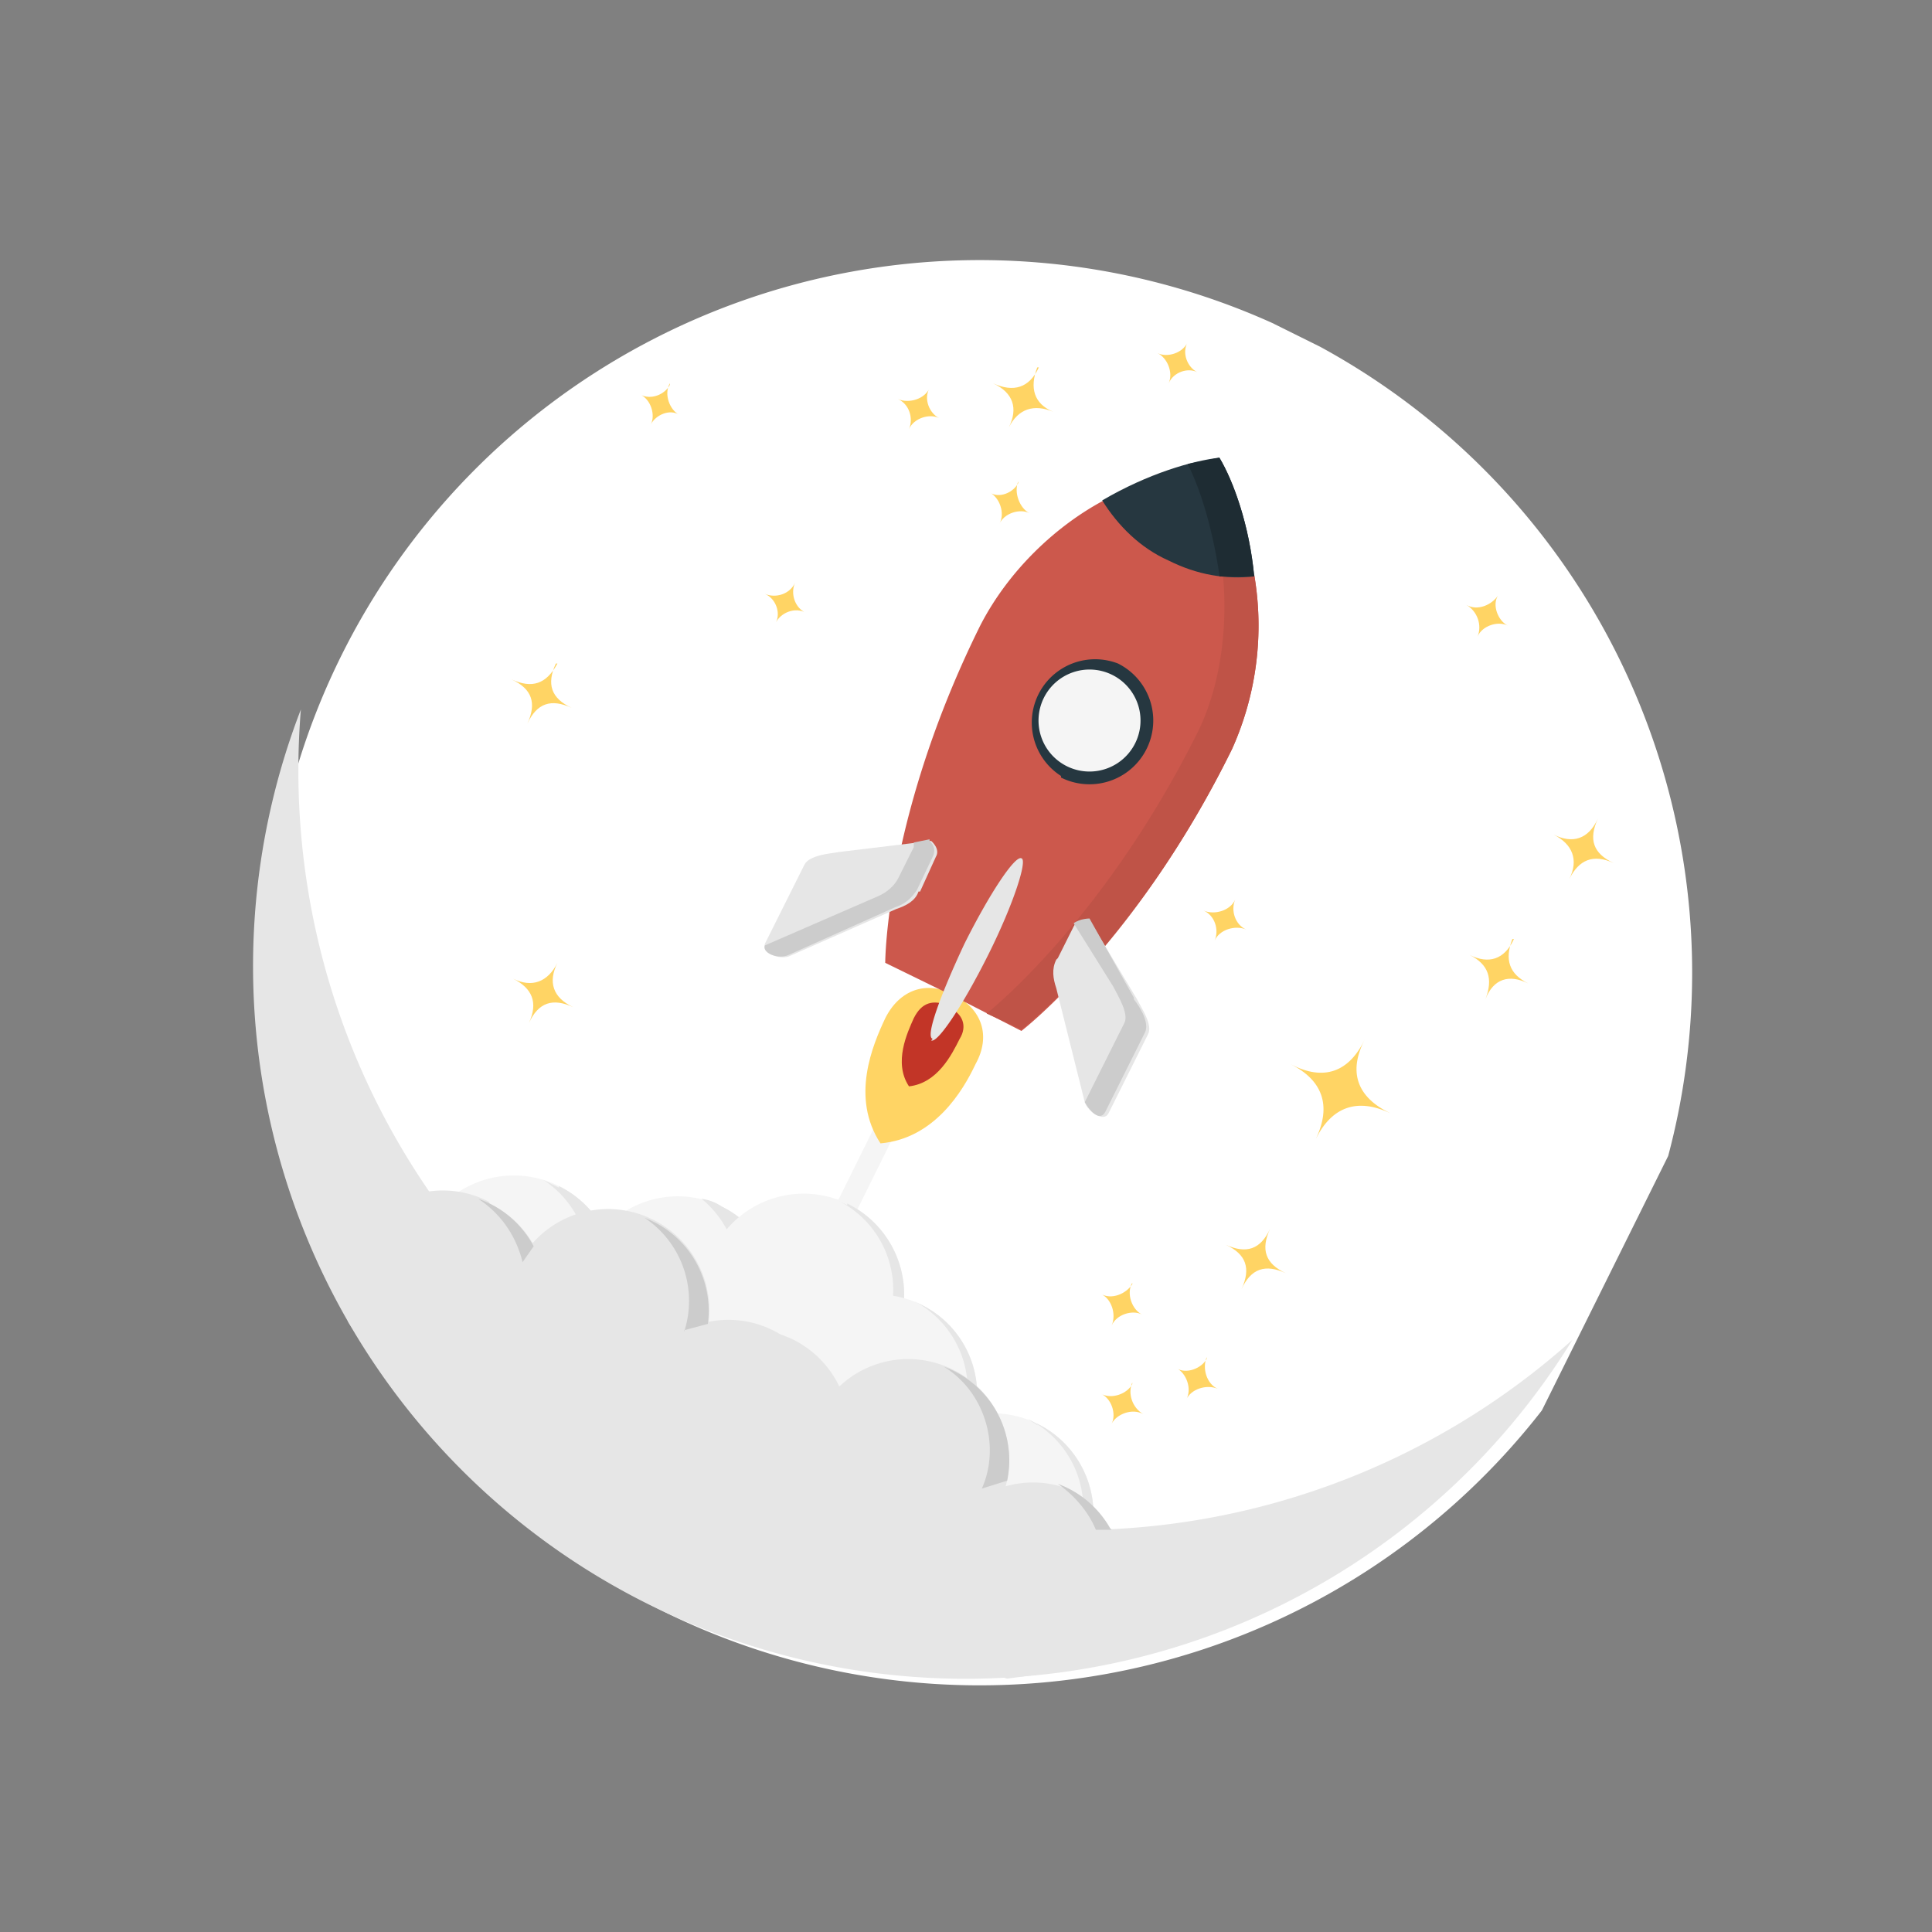 <svg xmlns="http://www.w3.org/2000/svg" fill="none" viewBox="0 0 122 122"><rect x="0" y="0" width="122" height="122" fill="#808080" stroke="none"/><g clip-path="url(#a)"><path d="M41 101.3a45 45 0 1 0 40-80.6 45 45 0 0 0-40 80.6Z" fill="#fff"/><path d="m56.6 71.4-1.2-.6-14 28.3 1.2.6 14-28.3Z" fill="#F5F5F5"/><path d="M40 87.5a6.3 6.3 0 1 0 5.6-11.3A6.3 6.3 0 0 0 40 87.5Z" fill="#F5F5F5"/><path d="M45.6 76.2a3 3 0 0 0-1.3-.5 6.3 6.3 0 0 1-5.5 11l1.2.8a6.3 6.3 0 1 0 5.6-11.3Z" fill="#E6E6E6"/><path d="M47.9 87.5A6.3 6.3 0 1 0 53.5 76 6.3 6.3 0 0 0 48 87.5Z" fill="#F5F5F5"/><path d="m53.5 76.1-.6-.3a6.3 6.3 0 0 1-5.6 11.3l.6.4A6.3 6.3 0 1 0 53.5 76Z" fill="#E6E6E6"/><path d="M29.6 86.3a6.3 6.3 0 1 0 5.7-11.4 6.3 6.3 0 0 0-5.7 11.4Z" fill="#F5F5F5"/><path d="m35.3 75-1-.5a6.3 6.3 0 0 1-5.6 11.2l1 .6a6.3 6.3 0 1 0 5.6-11.4Z" fill="#E6E6E6"/><path d="M52.6 93.7a6.3 6.3 0 1 0 5.6-11.3 6.3 6.3 0 0 0-5.6 11.3Z" fill="#F5F5F5"/><path d="m58.2 82.4-.6-.3A6.3 6.3 0 0 1 52 93.4l.6.3a6.3 6.3 0 1 0 5.6-11.3Z" fill="#E6E6E6"/><path d="M59.9 101.3a6.3 6.3 0 1 0 5.6-11.4 6.3 6.3 0 0 0-5.6 11.4Z" fill="#F5F5F5"/><path d="m65.5 90-.6-.4a6.3 6.3 0 0 1-5.6 11.3l.6.4a6.3 6.3 0 0 0 5.6-11.4Z" fill="#E6E6E6"/><path d="M46 91.2a46.9 46.9 0 0 1-27-46.4 45 45 0 0 0 80.3 39.8A47 47 0 0 1 46 91.2Z" fill="#E6E6E6"/><path d="M60.2 62.8c-1.7-.9-3.4-.3-4.3 1.5-.8 1.7-2.2 5-.3 7.9 3.4-.3 5.2-3.3 6-5 1-1.8.4-3.5-1.4-4.4Z" fill="#FFD464"/><path d="M59.9 63.5c-1-.4-1.7-.2-2.2.8-.4.9-1.3 2.8-.3 4.3 1.8-.2 2.7-2 3.2-3 .5-.8.2-1.6-.7-2Z" fill="#C23527"/><path d="M61.6 59.7c1.8 1 3.5 1 3.8.3.3-.7-.8-2-2.5-2.8-1.8-.8-3.5-1-3.8-.3-.3.7.8 2 2.5 2.8Z" fill="#242424"/><path d="M69.7 31.6c-3 1.6-6 4.4-7.8 7.9-6 12.1-6 21.3-6 21.3l4.3 2.1 4.3 2.2s7.3-5.6 13.3-17.8a19 19 0 0 0 1.4-11l-9.5-4.7Z" fill="#CC584C"/><path d="m79.2 36.3-2.1-1c.5 3.3.2 7.6-1.5 11-6 12-13.3 17.7-13.3 17.7l2.2 1s7.3-5.5 13.3-17.7a19 19 0 0 0 1.4-11Z" fill="#BF5347"/><path d="M58 56.3c-.2.6-.8.9-1.4 1.1l-6.8 3c-.6.2-1.7-.2-1.5-.8l2.5-5c.3-.6 1.6-.7 2.2-.8l5.8-.7s.6.5.3 1l-1 2.2Z" fill="#E6E6E6"/><path d="m58.7 53-1 .2v.3l-1 2c-.4.7-1 1-1.5 1.2l-6.9 3c-.2.5.9.9 1.5.6l6.7-3c.6-.2 1-.5 1.4-1.1l1-2.1c.3-.6-.2-1-.2-1Z" fill="#CCC"/><path d="M66.7 60.6c-.3.6-.2 1.2 0 1.8l1.8 7.2c.2.6 1.2 1.3 1.5.7l2.5-5c.3-.6-.4-1.6-.7-2.2l-3-5s-.7-.2-1 .4l-1 2Z" fill="#E6E6E6"/><path d="m71.6 63-2.8-5s-.6 0-1 .3l2.5 4c.3.6 1 1.7.7 2.3l-2.5 5c.4.7 1 1.2 1.3.6l2.5-5c.3-.6-.3-1.6-.7-2.1Z" fill="#CCC"/><path d="M67 49.1a4 4 0 1 0 3.6-7.2A4 4 0 0 0 67 49Z" fill="#263740"/><path d="M67.4 48.4a3.2 3.2 0 1 0 2.8-5.8 3.2 3.2 0 0 0-2.8 5.8Z" fill="#F5F5F5"/><path d="M43.2 95.3A6.3 6.3 0 1 0 48.8 84a6.3 6.3 0 0 0-5.6 11.3Z" fill="#E6E6E6"/><path d="M35.6 88.5A6.3 6.3 0 1 0 41.2 77a6.3 6.3 0 0 0-5.6 11.4Z" fill="#E6E6E6"/><path d="M30.9 75.9a6.3 6.3 0 0 0-8.9 7.6l1.7 2.6A6.3 6.3 0 1 0 30.9 76Zm23.6 22a6.3 6.3 0 1 0 5.7-11.4 6.3 6.3 0 0 0-5.7 11.3Z" fill="#E6E6E6"/><path d="M67.4 94a6.3 6.3 0 1 0-3.8 12l3-.4a6.3 6.3 0 0 0 .8-11.6Zm-23 2a6.3 6.3 0 1 0 5.7-11.4A6.3 6.3 0 0 0 44.5 96Zm14.4-30.3c.4.2 2-2.2 3.6-5.4s2.5-6 2.1-6.1c-.4-.2-2 2.2-3.6 5.4-1.5 3.2-2.5 5.9-2 6Z" fill="#E6E6E6"/><path d="M73.8 35.4c1.8.9 3.6 1.2 5.4 1-.3-3.2-1.3-6-2.2-7.5-1.7.2-4.5 1-7.4 2.7 1 1.6 2.4 3 4.2 3.8Z" fill="#263740"/><path d="M77 36.4h2.2c-.3-3.2-1.3-6-2.2-7.5l-2 .4c.9 1.8 1.6 4.3 2 7Z" fill="#1E2C33"/><path d="M70.1 96.5a6.3 6.3 0 0 0-3.3-2.8c1 .7 1.9 1.7 2.4 2.9h1ZM62 94l1.6-.5a6.3 6.3 0 0 0-4-7.2c2.6 1.6 3.6 5 2.4 7.7ZM43.2 84l1.5-.4a6.3 6.3 0 0 0-4-6.7 6.3 6.3 0 0 1 2.5 7.2ZM33 79.7l.7-1a6.3 6.3 0 0 0-3.5-3c1.5 1 2.4 2.4 2.8 4Z" fill="#CCC"/><path d="M58.7 24.5c-.3.7-1.3 1-2 .7.7.3 1 1.2.7 1.9.3-.7 1.3-1 1.9-.7-.6-.3-1-1.2-.6-1.9Zm-8.5 12.3c-.3.7-1.2 1-1.9.7.7.3 1 1.2.7 1.8.3-.6 1.2-1 1.9-.6-.7-.3-1-1.2-.7-1.9Zm26 49c-.3.6-1.3 1-1.9.6.6.3 1 1.3.6 2 .3-.7 1.3-1 2-.7-.7-.3-1-1.3-.7-2Zm-4.7 1.6c-.3.6-1.3 1-2 .6.7.3 1 1.3.7 1.9.3-.6 1.3-1 2-.6-.7-.4-1-1.3-.7-2Zm0-6.3c-.4.6-1.3 1-2 .6.7.3 1 1.3.7 2 .3-.7 1.3-1 1.9-.7-.6-.3-1-1.3-.6-2ZM42.3 24.3c-.3.6-1.2 1-1.9.6.7.3 1 1.3.7 1.9.3-.6 1.2-1 1.8-.6-.6-.3-1-1.3-.6-2Zm52.3 13.3c-.4.6-1.3 1-2 .6.7.4 1 1.3.7 2 .3-.7 1.3-1 1.9-.7-.6-.3-1-1.3-.6-1.9Zm-30.3-7.1c-.3.6-1.2 1-1.8.6.6.3 1 1.3.6 2 .3-.7 1.3-1 1.9-.7-.6-.3-1-1.3-.7-2ZM75 21.6c-.3.7-1.3 1-1.9.7.6.3 1 1.2.7 1.9.3-.7 1.2-1 1.8-.7-.6-.3-1-1.2-.6-1.9Zm3 35.2c-.3.7-1.3 1-2 .7.7.3 1 1.2.7 1.9.3-.7 1.3-1 2-.7-.7-.3-1-1.2-.7-1.9Zm17.6 2.5c-.6 1.3-1.6 1.6-2.8 1 1.2.6 1.5 1.5 1 2.8.5-1.3 1.5-1.6 2.7-1-1.2-.6-1.5-1.5-1-2.8Zm-9.4 6.3c-1 2.1-2.6 2.7-4.7 1.6 2 1 2.6 2.6 1.6 4.7 1-2 2.6-2.6 4.7-1.6-2.1-1-2.7-2.6-1.6-4.7Zm14.7-13.9c-.6 1.3-1.6 1.6-2.8 1 1.2.6 1.6 1.6 1 2.8.6-1.2 1.5-1.6 2.8-1-1.3-.6-1.6-1.5-1-2.8ZM80.2 77.6c-.6 1.3-1.5 1.6-2.8 1 1.3.6 1.6 1.5 1 2.8.6-1.3 1.5-1.6 2.8-1-1.3-.6-1.6-1.5-1-2.8ZM65.6 23.2c-.6 1.3-1.6 1.6-2.9 1 1.3.6 1.6 1.6 1 2.8.6-1.2 1.6-1.5 2.8-1-1.2-.5-1.5-1.5-1-2.8ZM35.2 60.8c-.6 1.2-1.6 1.6-2.8 1 1.2.6 1.6 1.5 1 2.8.6-1.3 1.5-1.6 2.8-1-1.3-.6-1.6-1.6-1-2.8Zm0-18.9c-.7 1.3-1.6 1.6-2.9 1 1.3.6 1.6 1.5 1 2.8.6-1.3 1.5-1.6 2.8-1-1.3-.6-1.6-1.5-1-2.8Z" fill="#FFD464"/></g><defs><clipPath id="a"><path d="M0 0h90v90H0z" fill="#fff" transform="rotate(26.4 18.8 87.2)"/></clipPath></defs></svg>
